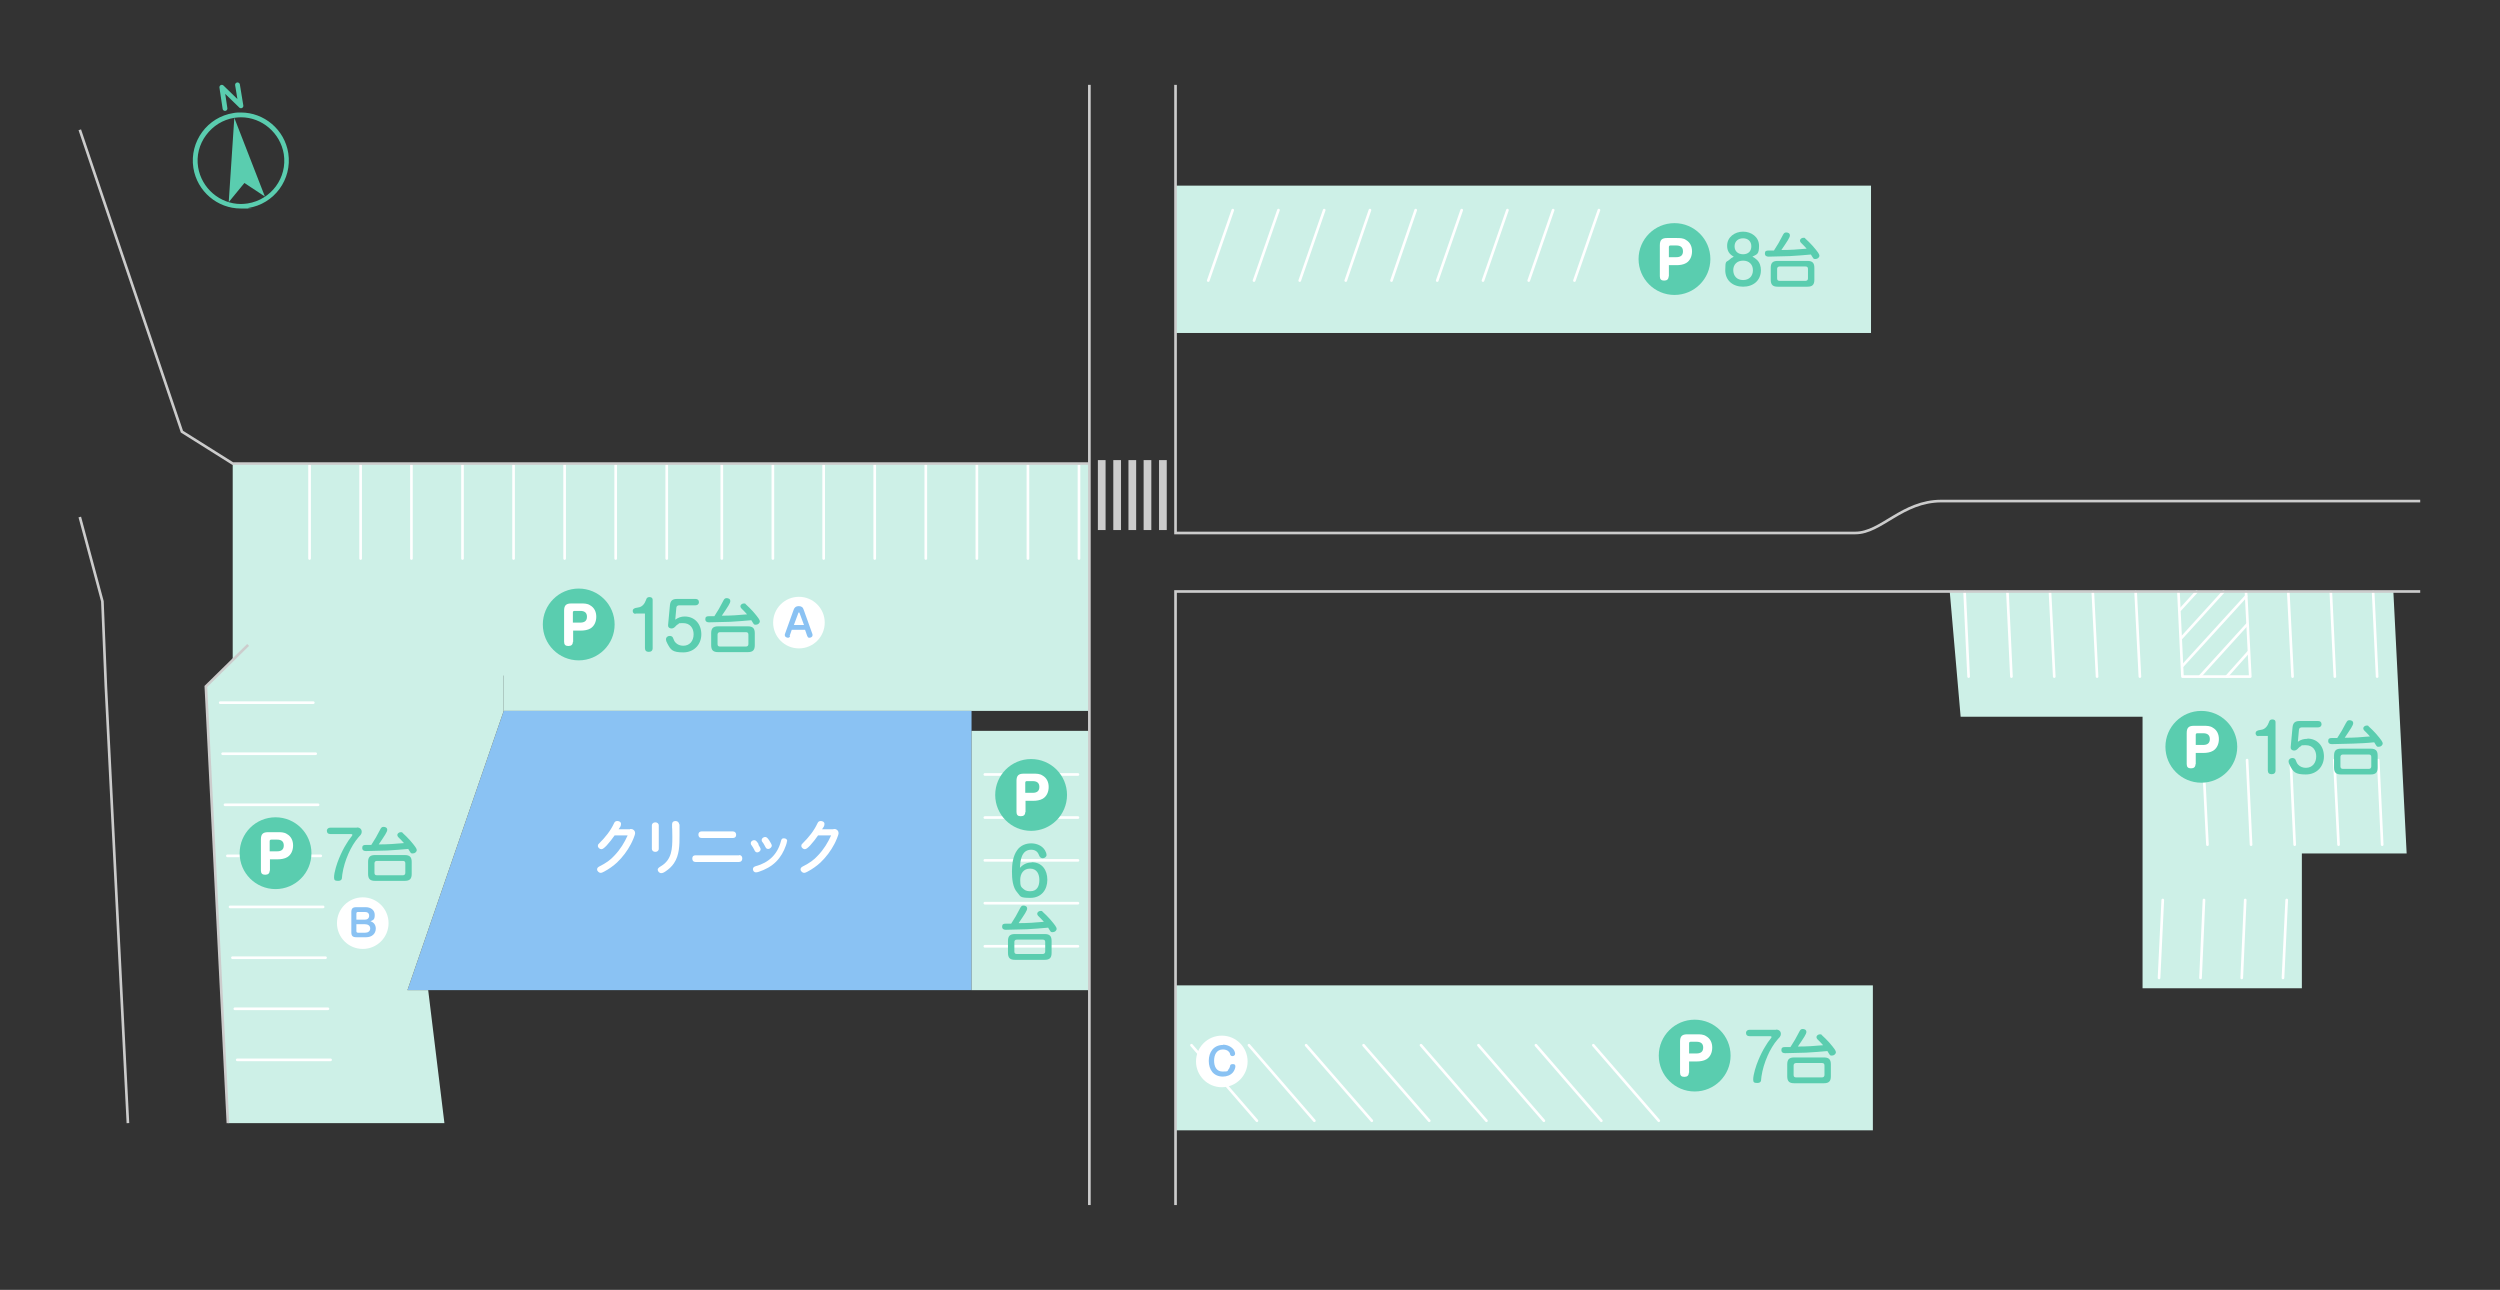 <?xml version="1.0" encoding="UTF-8"?>
<svg id="contents" xmlns="http://www.w3.org/2000/svg" version="1.1" viewBox="0 0 940 485">
  <rect x="0" y="0" width="940" height="485" fill="#333333" stroke="none"/>
  <!-- Generator: Adobe Illustrator 29.5.1, SVG Export Plug-In . SVG Version: 2.1.0 Build 141)  -->
  <polygon points="87.5 174.3 87.5 254 189.4 254 189.4 267.3 409.5 267.3 409.5 174.3 87.5 174.3" fill="#cdf0e7"/>
  <rect x="442" y="69.7" width="261.5" height="55.4" transform="translate(1145.5 194.9) rotate(180)" fill="#cdf0e7"/>
  <rect x="442" y="370.4" width="262.2" height="54.5" transform="translate(1146.2 795.4) rotate(180)" fill="#cdf0e7"/>
  <polygon points="189.4 267.3 153.2 372.3 365.3 372.3 365.3 267.3 189.4 267.3" fill="#8ac2f3"/>
  <rect x="365.3" y="274.8" width="44.2" height="97.5" fill="#cdf0e7"/>
  <polygon points="865.5 371.6 865.5 320.9 904.9 320.9 899.9 222.4 733.1 222.4 737.2 269.5 805.6 269.5 805.6 371.6 865.5 371.6" fill="#cdf0e7"/>
  <polygon points="153.2 372.3 189.4 267.3 189.4 242.5 93.3 242.5 77.4 258.1 85.7 422.3 167.1 422.3 161 372.3 153.2 372.3" fill="#cdf0e7"/>
  <g>
    <line x1="601.2" y1="79" x2="592" y2="105.5" fill="none" stroke="#fff" stroke-linecap="round" stroke-linejoin="round"/>
    <line x1="584" y1="79" x2="574.8" y2="105.5" fill="none" stroke="#fff" stroke-linecap="round" stroke-linejoin="round"/>
    <line x1="566.8" y1="79" x2="557.6" y2="105.5" fill="none" stroke="#fff" stroke-linecap="round" stroke-linejoin="round"/>
    <line x1="549.6" y1="79" x2="540.4" y2="105.5" fill="none" stroke="#fff" stroke-linecap="round" stroke-linejoin="round"/>
    <line x1="532.3" y1="79" x2="523.2" y2="105.5" fill="none" stroke="#fff" stroke-linecap="round" stroke-linejoin="round"/>
    <line x1="515.1" y1="79" x2="506" y2="105.5" fill="none" stroke="#fff" stroke-linecap="round" stroke-linejoin="round"/>
    <line x1="497.9" y1="79" x2="488.7" y2="105.5" fill="none" stroke="#fff" stroke-linecap="round" stroke-linejoin="round"/>
    <line x1="480.7" y1="79" x2="471.5" y2="105.5" fill="none" stroke="#fff" stroke-linecap="round" stroke-linejoin="round"/>
    <line x1="463.5" y1="79" x2="454.3" y2="105.5" fill="none" stroke="#fff" stroke-linecap="round" stroke-linejoin="round"/>
  </g>
  <g>
    <line x1="602.1" y1="421.4" x2="577.5" y2="393" fill="none" stroke="#fff" stroke-linecap="round" stroke-linejoin="round"/>
    <line x1="580.5" y1="421.4" x2="555.9" y2="393" fill="none" stroke="#fff" stroke-linecap="round" stroke-linejoin="round"/>
    <line x1="558.9" y1="421.4" x2="534.3" y2="393" fill="none" stroke="#fff" stroke-linecap="round" stroke-linejoin="round"/>
    <line x1="537.4" y1="421.4" x2="512.7" y2="393" fill="none" stroke="#fff" stroke-linecap="round" stroke-linejoin="round"/>
    <line x1="515.8" y1="421.4" x2="491.1" y2="393" fill="none" stroke="#fff" stroke-linecap="round" stroke-linejoin="round"/>
    <line x1="494.2" y1="421.4" x2="469.6" y2="393" fill="none" stroke="#fff" stroke-linecap="round" stroke-linejoin="round"/>
    <line x1="472.6" y1="421.4" x2="448" y2="393" fill="none" stroke="#fff" stroke-linecap="round" stroke-linejoin="round"/>
    <line x1="623.7" y1="421.4" x2="599.1" y2="393" fill="none" stroke="#fff" stroke-linecap="round" stroke-linejoin="round"/>
  </g>
  <g>
    <line x1="892.3" y1="222.6" x2="893.8" y2="254.4" fill="none" stroke="#fff" stroke-linecap="round" stroke-linejoin="round"/>
    <line x1="828.4" y1="285.8" x2="830" y2="317.6" fill="none" stroke="#fff" stroke-linecap="round" stroke-linejoin="round"/>
    <line x1="813.2" y1="338.4" x2="811.8" y2="367.7" fill="none" stroke="#fff" stroke-linecap="round" stroke-linejoin="round"/>
    <line x1="844.9" y1="285.8" x2="846.4" y2="317.6" fill="none" stroke="#fff" stroke-linecap="round" stroke-linejoin="round"/>
    <line x1="861.3" y1="285.8" x2="862.8" y2="317.6" fill="none" stroke="#fff" stroke-linecap="round" stroke-linejoin="round"/>
    <line x1="877.7" y1="285.8" x2="879.3" y2="317.6" fill="none" stroke="#fff" stroke-linecap="round" stroke-linejoin="round"/>
    <line x1="894.2" y1="285.8" x2="895.7" y2="317.6" fill="none" stroke="#fff" stroke-linecap="round" stroke-linejoin="round"/>
    <line x1="876.4" y1="222.6" x2="877.9" y2="254.4" fill="none" stroke="#fff" stroke-linecap="round" stroke-linejoin="round"/>
    <line x1="860.4" y1="222.6" x2="862" y2="254.4" fill="none" stroke="#fff" stroke-linecap="round" stroke-linejoin="round"/>
    <line x1="803" y1="222.6" x2="804.6" y2="254.4" fill="none" stroke="#fff" stroke-linecap="round" stroke-linejoin="round"/>
    <line x1="786.9" y1="222.6" x2="788.5" y2="254.4" fill="none" stroke="#fff" stroke-linecap="round" stroke-linejoin="round"/>
    <line x1="770.8" y1="222.6" x2="772.4" y2="254.4" fill="none" stroke="#fff" stroke-linecap="round" stroke-linejoin="round"/>
    <line x1="754.8" y1="222.6" x2="756.3" y2="254.4" fill="none" stroke="#fff" stroke-linecap="round" stroke-linejoin="round"/>
    <line x1="738.7" y1="222.6" x2="740.2" y2="254.4" fill="none" stroke="#fff" stroke-linecap="round" stroke-linejoin="round"/>
    <line x1="828.7" y1="338.4" x2="827.4" y2="367.7" fill="none" stroke="#fff" stroke-linecap="round" stroke-linejoin="round"/>
    <line x1="844.2" y1="338.4" x2="842.9" y2="367.7" fill="none" stroke="#fff" stroke-linecap="round" stroke-linejoin="round"/>
    <line x1="859.8" y1="338.4" x2="858.4" y2="367.7" fill="none" stroke="#fff" stroke-linecap="round" stroke-linejoin="round"/>
    <g>
      <polyline points="819.1 222.6 820.6 254.4 846.1 254.4 844.5 222.6" fill="none" stroke="#fff" stroke-linecap="round" stroke-linejoin="round"/>
      <line x1="844.5" y1="224.2" x2="820.6" y2="250.4" fill="none" stroke="#fff" stroke-linecap="round" stroke-linejoin="round"/>
      <line x1="844.9" y1="234.8" x2="827.2" y2="254.3" fill="none" stroke="#fff" stroke-linecap="round" stroke-linejoin="round"/>
      <line x1="845.4" y1="245.2" x2="837.2" y2="254.4" fill="none" stroke="#fff" stroke-linecap="round" stroke-linejoin="round"/>
      <line x1="836" y1="222.5" x2="820.2" y2="239.9" fill="none" stroke="#fff" stroke-linecap="round" stroke-linejoin="round"/>
      <line x1="825.9" y1="222.5" x2="819.7" y2="229.3" fill="none" stroke="#fff" stroke-linecap="round" stroke-linejoin="round"/>
    </g>
  </g>
  <g>
    <line x1="370.3" y1="291.2" x2="405.3" y2="291.2" fill="none" stroke="#fff" stroke-linecap="round" stroke-linejoin="round"/>
    <line x1="370.3" y1="307.4" x2="405.3" y2="307.4" fill="none" stroke="#fff" stroke-linecap="round" stroke-linejoin="round"/>
    <line x1="370.3" y1="323.5" x2="405.3" y2="323.5" fill="none" stroke="#fff" stroke-linecap="round" stroke-linejoin="round"/>
    <line x1="370.3" y1="339.6" x2="405.3" y2="339.6" fill="none" stroke="#fff" stroke-linecap="round" stroke-linejoin="round"/>
    <line x1="370.3" y1="355.8" x2="405.3" y2="355.8" fill="none" stroke="#fff" stroke-linecap="round" stroke-linejoin="round"/>
  </g>
  <g>
    <line x1="82.8" y1="264.2" x2="117.8" y2="264.2" fill="none" stroke="#fff" stroke-linecap="round" stroke-linejoin="round"/>
    <line x1="83.7" y1="283.4" x2="118.7" y2="283.4" fill="none" stroke="#fff" stroke-linecap="round" stroke-linejoin="round"/>
    <line x1="84.6" y1="302.6" x2="119.6" y2="302.6" fill="none" stroke="#fff" stroke-linecap="round" stroke-linejoin="round"/>
    <line x1="85.5" y1="321.8" x2="120.6" y2="321.8" fill="none" stroke="#fff" stroke-linecap="round" stroke-linejoin="round"/>
    <line x1="86.5" y1="341" x2="121.5" y2="341" fill="none" stroke="#fff" stroke-linecap="round" stroke-linejoin="round"/>
    <line x1="87.4" y1="360.1" x2="122.4" y2="360.1" fill="none" stroke="#fff" stroke-linecap="round" stroke-linejoin="round"/>
    <line x1="88.3" y1="379.3" x2="123.3" y2="379.3" fill="none" stroke="#fff" stroke-linecap="round" stroke-linejoin="round"/>
    <line x1="89.2" y1="398.5" x2="124.3" y2="398.5" fill="none" stroke="#fff" stroke-linecap="round" stroke-linejoin="round"/>
  </g>
  <g>
    <line x1="250.7" y1="175" x2="250.7" y2="210" fill="none" stroke="#fff" stroke-linecap="round" stroke-linejoin="round"/>
    <line x1="231.5" y1="175" x2="231.5" y2="210" fill="none" stroke="#fff" stroke-linecap="round" stroke-linejoin="round"/>
    <line x1="212.3" y1="175" x2="212.3" y2="210" fill="none" stroke="#fff" stroke-linecap="round" stroke-linejoin="round"/>
    <line x1="193.1" y1="175" x2="193.1" y2="210" fill="none" stroke="#fff" stroke-linecap="round" stroke-linejoin="round"/>
    <line x1="173.9" y1="175" x2="173.9" y2="210" fill="none" stroke="#fff" stroke-linecap="round" stroke-linejoin="round"/>
    <line x1="154.7" y1="175" x2="154.7" y2="210" fill="none" stroke="#fff" stroke-linecap="round" stroke-linejoin="round"/>
    <line x1="135.6" y1="175" x2="135.6" y2="210" fill="none" stroke="#fff" stroke-linecap="round" stroke-linejoin="round"/>
    <line x1="116.4" y1="175" x2="116.4" y2="210" fill="none" stroke="#fff" stroke-linecap="round" stroke-linejoin="round"/>
  </g>
  <g>
    <line x1="405.7" y1="175" x2="405.7" y2="210" fill="none" stroke="#fff" stroke-linecap="round" stroke-linejoin="round"/>
    <line x1="386.5" y1="175" x2="386.5" y2="210" fill="none" stroke="#fff" stroke-linecap="round" stroke-linejoin="round"/>
    <line x1="367.3" y1="175" x2="367.3" y2="210" fill="none" stroke="#fff" stroke-linecap="round" stroke-linejoin="round"/>
    <line x1="348.1" y1="175" x2="348.1" y2="210" fill="none" stroke="#fff" stroke-linecap="round" stroke-linejoin="round"/>
    <line x1="328.9" y1="175" x2="328.9" y2="210" fill="none" stroke="#fff" stroke-linecap="round" stroke-linejoin="round"/>
    <line x1="309.7" y1="175" x2="309.7" y2="210" fill="none" stroke="#fff" stroke-linecap="round" stroke-linejoin="round"/>
    <line x1="290.6" y1="175" x2="290.6" y2="210" fill="none" stroke="#fff" stroke-linecap="round" stroke-linejoin="round"/>
    <line x1="271.4" y1="175" x2="271.4" y2="210" fill="none" stroke="#fff" stroke-linecap="round" stroke-linejoin="round"/>
  </g>
  <g>
    <g>
      <polyline points="85.7 422.3 77.4 258.1 93.3 242.5" fill="none" stroke="#ccc" stroke-miterlimit="10"/>
      <polyline points="30 194.4 38.5 226.1 39.8 258.1 48.1 422.3" fill="none" stroke="#ccc" stroke-miterlimit="10"/>
      <polyline points="409.5 174.3 87.5 174.3 68.4 162.3 30 48.8" fill="none" stroke="#ccc" stroke-miterlimit="10"/>
    </g>
    <g>
      <polyline points="910 222.4 442 222.4 442 453.1" fill="none" stroke="#ccc" stroke-miterlimit="10"/>
      <path d="M442,31.9v168.5h255.6c9.8,0,17.5-12,32.4-12h180" fill="none" stroke="#ccc" stroke-miterlimit="10"/>
      <line x1="409.6" y1="453.1" x2="409.6" y2="31.9" fill="none" stroke="#ccc" stroke-miterlimit="10"/>
      <g>
        <rect x="412.8" y="173" width="2.9" height="26.3" fill="#ccc"/>
        <rect x="418.6" y="173" width="2.9" height="26.3" fill="#ccc"/>
        <rect x="424.3" y="173" width="2.9" height="26.3" fill="#ccc"/>
        <rect x="430" y="173" width="2.9" height="26.3" fill="#ccc"/>
        <rect x="435.8" y="173" width="2.9" height="26.3" fill="#ccc"/>
      </g>
    </g>
  </g>
  <g>
    <g>
      <path d="M649.4,92.4c0-3.3,2.9-5.3,6-5.3s6,2,6,5.3-.8,3.2-2.5,4.1c.6.3,1.2.7,1.7,1.2,1.1,1,1.5,2.5,1.5,3.9,0,3.9-2.9,6.2-6.7,6.2s-6.7-2.3-6.7-6.2.4-2.9,1.5-3.9c.5-.5,1.1-.9,1.7-1.2-1.7-.9-2.5-2.2-2.5-4.1ZM651.7,101.5c0,2.3,1.4,3.8,3.7,3.8s3.7-1.5,3.7-3.7-1.5-3.6-3.7-3.6-3.7,1.4-3.7,3.6ZM652.2,92.6c0,1.9,1.3,3,3.2,3s3.1-1.1,3.1-3-1.3-3-3.1-3-3.2,1.1-3.2,3Z" fill="#5acdaf"/>
      <path d="M670.4,88.3c.3-.5.5-.9,1.2-.9s1.4.3,1.4,1.1-.9,2.1-3.2,5.5c3.2,0,6.4-.2,9.5-.5-.7-.8-1.3-1.4-2.2-2.3-.2-.2-.3-.5-.3-.7,0-.7.7-1.1,1.3-1.1s.5,0,.7.3c1,.9,1.9,1.8,2.8,2.8,1.9,2.2,2.5,3.1,2.5,3.6,0,.7-.7,1.3-1.5,1.3s-.7-.1-1.7-1.7c-2.7.3-5.3.4-8,.6-2.6.1-7.1.2-7.9.2s-1.4-.3-1.4-1.2.5-1.1,1.3-1.1.9,0,1.4,0,.5,0,.7,0c1.2-1.8,2.3-3.7,3.3-5.7ZM682.2,105.2c0,1.8-.7,2.6-2.6,2.6h-11.2c-1.8,0-2.6-.7-2.6-2.6v-4.5c0-1.8.7-2.6,2.6-2.6h11.2c1.8,0,2.6.7,2.6,2.6v4.5ZM669.1,100.2c-.6,0-.9.4-.9.9v3.6c0,.6.3.9.9.9h9.8c.6,0,.9-.4.9-.9v-3.6c0-.6-.3-.9-.9-.9h-9.8Z" fill="#5acdaf"/>
    </g>
    <g>
      <circle cx="629.6" cy="97.4" r="13.5" fill="#5acdaf"/>
      <path d="M627.4,103.9c0,1.1-.6,1.6-1.7,1.6s-1.6-.5-1.6-1.6v-11.7c0-2,.8-2.7,2.7-2.7h3.7c1.1,0,2.4,0,3.4.7,1.6.9,2.3,2.5,2.3,4.3s-.7,3.5-2.2,4.4c-1,.6-2.4.8-3.5.8h-3v4.3ZM630.3,96.7c1.5,0,2.5-.6,2.5-2.2s-1-2.2-2.5-2.2h-2.2c-.4,0-.6.2-.6.6v3.8h2.9Z" fill="#fff"/>
    </g>
  </g>
  <g>
    <g>
      <path d="M387.9,324.2c3.9,0,5.9,2.9,5.9,6.6s-2.2,6.8-6.4,6.8-3.6-.6-4.8-1.9c-1.9-2-2.1-5.4-2.1-8s.3-5.8,2-8.1c1.2-1.7,3.2-2.5,5.2-2.5s4.1.8,5.2,2.6c.3.5.6,1.2.6,1.8s-.7,1.2-1.4,1.2-1.2-.4-1.5-1.3c-.5-1.3-1.5-1.9-2.9-1.9-3.6,0-4.1,4-4.2,6.8,1.2-1.3,2.6-2,4.4-2ZM387.3,326.6c-2.5,0-3.7,1.9-3.7,4.3s.3,2.6,1.4,3.5c.7.6,1.6.7,2.4.7,2.6,0,3.4-2,3.4-4.2s-.9-4.3-3.5-4.3Z" fill="#5acdaf"/>
      <path d="M383.6,341.4c.3-.5.5-.9,1.2-.9s1.4.3,1.4,1.1-.9,2.1-3.2,5.5c3.2,0,6.4-.2,9.5-.5-.7-.8-1.3-1.4-2.2-2.3-.2-.2-.3-.5-.3-.7,0-.7.7-1.1,1.3-1.1s.5,0,.7.3c1,.9,1.9,1.8,2.8,2.8,1.9,2.2,2.5,3.1,2.5,3.6,0,.7-.7,1.3-1.5,1.3s-.7-.1-1.7-1.7c-2.7.3-5.3.4-8,.6-2.6.1-7.1.2-7.9.2s-1.4-.3-1.4-1.2.5-1.1,1.3-1.1.9,0,1.4,0,.5,0,.7,0c1.2-1.8,2.3-3.7,3.3-5.7ZM395.4,358.3c0,1.8-.7,2.6-2.6,2.6h-11.2c-1.8,0-2.6-.7-2.6-2.6v-4.5c0-1.8.7-2.6,2.6-2.6h11.2c1.8,0,2.6.7,2.6,2.6v4.5ZM382.3,353.3c-.6,0-.9.4-.9.9v3.6c0,.6.3.9.9.9h9.8c.6,0,.9-.4.9-.9v-3.6c0-.6-.3-.9-.9-.9h-9.8Z" fill="#5acdaf"/>
    </g>
    <g>
      <circle cx="387.7" cy="298.9" r="13.5" fill="#5acdaf"/>
      <path d="M385.5,305.3c0,1.1-.6,1.6-1.7,1.6s-1.6-.5-1.6-1.6v-11.7c0-2,.8-2.7,2.7-2.7h3.7c1.1,0,2.4,0,3.4.7,1.6.9,2.3,2.5,2.3,4.3s-.7,3.5-2.2,4.4c-1,.6-2.4.8-3.5.8h-3v4.3ZM388.3,298.1c1.5,0,2.5-.6,2.5-2.2s-1-2.2-2.5-2.2h-2.2c-.4,0-.6.2-.6.6v3.8h2.9Z" fill="#fff"/>
    </g>
  </g>
  <g>
    <path d="M236.9,311.7c.4,0,.8,0,1.1.2.5.3.8.7.8,1.4s-1.1,3.2-1.6,4.1c-1.3,2.5-3.1,4.9-5.2,6.9-1.4,1.3-3.1,2.5-4.8,3.4-.4.2-.9.5-1.4.5s-1.3-.6-1.3-1.3.5-.9,1-1.2c2.2-1.1,4-2.3,5.6-4.1,2.1-2.2,3.7-4.8,4.9-7.5h-4.9c-.9,1.3-1.9,2.6-3,3.8-.8.8-1.4,1.4-2,1.4s-1.3-.6-1.3-1.2.2-.7.5-1c2.3-2.3,4.2-4.6,5.6-7.6.2-.5.6-.8,1.2-.8s1.4.3,1.4,1.1-.4,1.3-.9,2h4.3Z" fill="#fff"/>
    <path d="M247.7,319.1c0,.8-.6,1.2-1.3,1.2s-1.3-.4-1.3-1.2v-8.7c0-.8.6-1.2,1.3-1.2s1.3.4,1.3,1.2v8.7ZM255.5,309.9c0,1.2,0,2.4,0,3.5v.7c0,3.6,0,7.4-2.1,10.5-.8,1.2-1.9,2.2-3.1,3-.7.5-1.2.7-1.7.7-.7,0-1.3-.7-1.3-1.3s.7-1,1.2-1.3c4.2-2.5,4.3-6.7,4.3-11s-.1-2.7-.1-3.7,0-.7,0-1.1c0-.8.5-1.2,1.3-1.2s1.3.5,1.4,1.3Z" fill="#fff"/>
    <path d="M277.9,321.5c.8,0,1.2.5,1.2,1.3s-.5,1.3-1.2,1.3h-16.4c-.8,0-1.2-.5-1.2-1.3s.4-1.2,1.2-1.2h16.4ZM275.5,312.6c.8,0,1.3.5,1.3,1.3s-.5,1.2-1.3,1.2h-11.6c-.9,0-1.3-.5-1.3-1.3s.5-1.2,1.3-1.2h11.6Z" fill="#fff"/>
    <path d="M285.1,317.5c.4.7.9,1.4.9,1.8,0,.7-.7,1.2-1.3,1.2s-.9-.5-1.1-1-.7-1.2-1.1-1.8c-.2-.2-.2-.5-.2-.7,0-.7.7-1.1,1.3-1.1s1,.5,1.7,1.6ZM295.9,316.3c0,.4-.2,1-.4,1.6-.8,2.3-2,4.4-3.7,6.1-1.8,1.8-4.1,3-6.5,3.8-.6.2-.8.2-1.1.2-.7,0-1.1-.6-1.1-1.2s.4-.9,1-1.1c4.9-1.3,8.2-4.4,9.5-9.3.2-.7.3-1.2,1.1-1.2s1.3.4,1.3,1.1ZM288.8,319.2c-.6,0-.8-.3-1.2-1.1-.3-.6-.6-1.1-1-1.6-.2-.2-.2-.4-.2-.7,0-.6.7-1.1,1.3-1.1s1,.5,1.6,1.4c.4.7.9,1.4.9,1.9s-.7,1.2-1.3,1.2Z" fill="#fff"/>
    <path d="M313.4,311.7c.4,0,.8,0,1.1.2.5.3.8.7.8,1.4s-1.1,3.2-1.6,4.1c-1.3,2.5-3.1,4.9-5.2,6.9-1.4,1.3-3.1,2.5-4.8,3.4-.4.2-.9.5-1.4.5s-1.3-.6-1.3-1.3.5-.9,1-1.2c2.2-1.1,4-2.3,5.6-4.1,2.1-2.2,3.7-4.8,4.9-7.5h-4.9c-.9,1.3-1.9,2.6-3,3.8-.8.8-1.4,1.4-2,1.4s-1.3-.6-1.3-1.2.2-.7.5-1c2.3-2.3,4.2-4.6,5.6-7.6.2-.5.6-.8,1.2-.8s1.4.3,1.4,1.1-.4,1.3-.9,2h4.3Z" fill="#fff"/>
  </g>
  <g>
    <g>
      <path d="M667.7,387.1c1,0,1.9.5,1.9,1.6s-.7,1.5-1.2,2.1c-1.5,1.7-2.9,4.1-3.8,6.2-1.1,2.5-1.9,5.1-2.3,7.8,0,.3-.1.7-.1,1,0,.8-.3,1.4-1.5,1.4s-1.5-.3-1.5-1.3c0-1.9,1.1-5.3,1.9-7.2.8-1.9,1.7-3.8,2.8-5.5.5-.9,1.1-1.7,1.8-2.6.3-.4.4-.5.4-.7s-.3-.3-.5-.3h-7.8c-.8,0-1.3-.4-1.3-1.2s.6-1.2,1.3-1.2h10.1Z" fill="#5acdaf"/>
      <path d="M676.6,387.8c.3-.5.5-.9,1.2-.9s1.4.3,1.4,1.1-.9,2.1-3.2,5.5c3.2,0,6.4-.2,9.5-.5-.7-.8-1.3-1.4-2.2-2.3-.2-.2-.3-.5-.3-.7,0-.7.7-1.1,1.3-1.1s.5,0,.7.3c1,.9,1.9,1.8,2.8,2.8,1.9,2.2,2.5,3.1,2.5,3.6,0,.7-.7,1.3-1.5,1.3s-.7-.1-1.7-1.7c-2.7.3-5.3.4-8,.6-2.6.1-7.1.2-7.9.2s-1.4-.3-1.4-1.2.5-1.1,1.3-1.1.9,0,1.4,0,.5,0,.7,0c1.2-1.8,2.3-3.7,3.3-5.7ZM688.4,404.7c0,1.8-.7,2.6-2.6,2.6h-11.2c-1.8,0-2.6-.7-2.6-2.6v-4.5c0-1.8.7-2.6,2.6-2.6h11.2c1.8,0,2.6.7,2.6,2.6v4.5ZM675.3,399.7c-.6,0-.9.4-.9.9v3.6c0,.6.3.9.9.9h9.8c.6,0,.9-.4.9-.9v-3.6c0-.6-.3-.9-.9-.9h-9.8Z" fill="#5acdaf"/>
    </g>
    <g>
      <circle cx="637.2" cy="396.9" r="13.5" fill="#5acdaf"/>
      <path d="M635,403.3c0,1.1-.6,1.6-1.7,1.6s-1.6-.5-1.6-1.6v-11.7c0-2,.8-2.7,2.7-2.7h3.7c1.1,0,2.4,0,3.4.7,1.6.9,2.3,2.5,2.3,4.3s-.7,3.5-2.2,4.4c-1,.6-2.4.8-3.5.8h-3v4.3ZM637.9,396.1c1.5,0,2.5-.6,2.5-2.2s-1-2.2-2.5-2.2h-2.2c-.4,0-.6.2-.6.6v3.8h2.9Z" fill="#fff"/>
    </g>
  </g>
  <g>
    <g>
      <path d="M134.1,311.1c1,0,1.9.5,1.9,1.6s-.7,1.5-1.2,2.1c-1.5,1.7-2.9,4.1-3.8,6.2-1.1,2.5-1.9,5.1-2.3,7.8,0,.3-.1.7-.1,1,0,.8-.3,1.4-1.5,1.4s-1.5-.3-1.5-1.3c0-1.9,1.1-5.3,1.9-7.2.8-1.9,1.7-3.8,2.8-5.5.5-.9,1.1-1.7,1.8-2.6.3-.4.4-.5.4-.7s-.3-.3-.5-.3h-7.8c-.8,0-1.3-.4-1.3-1.2s.6-1.2,1.3-1.2h10.1Z" fill="#5acdaf"/>
      <path d="M143,311.8c.3-.5.5-.9,1.2-.9s1.4.3,1.4,1.1-.9,2.1-3.2,5.5c3.2,0,6.4-.2,9.5-.5-.7-.8-1.3-1.4-2.2-2.3-.2-.2-.3-.5-.3-.7,0-.7.7-1.1,1.3-1.1s.5,0,.7.3c1,.9,1.9,1.8,2.8,2.8,1.9,2.2,2.5,3.1,2.5,3.6,0,.7-.7,1.3-1.5,1.3s-.7-.1-1.7-1.7c-2.7.3-5.3.4-8,.6-2.6.1-7.1.2-7.9.2s-1.4-.3-1.4-1.2.5-1.1,1.3-1.1.9,0,1.4,0,.5,0,.7,0c1.2-1.8,2.3-3.7,3.3-5.7ZM154.8,328.6c0,1.8-.7,2.6-2.6,2.6h-11.2c-1.8,0-2.6-.7-2.6-2.6v-4.5c0-1.8.7-2.6,2.6-2.6h11.2c1.8,0,2.6.7,2.6,2.6v4.5ZM141.7,323.7c-.6,0-.9.4-.9.9v3.6c0,.6.3.9.9.9h9.8c.6,0,.9-.4.9-.9v-3.6c0-.6-.3-.9-.9-.9h-9.8Z" fill="#5acdaf"/>
    </g>
    <g>
      <circle cx="103.6" cy="320.8" r="13.5" fill="#5acdaf"/>
      <path d="M101.4,327.3c0,1.1-.6,1.6-1.7,1.6s-1.6-.5-1.6-1.6v-11.7c0-2,.8-2.7,2.7-2.7h3.7c1.1,0,2.4,0,3.4.7,1.6.9,2.3,2.5,2.3,4.3s-.7,3.5-2.2,4.4c-1,.6-2.4.8-3.5.8h-3v4.3ZM104.2,320.1c1.5,0,2.5-.6,2.5-2.2s-1-2.2-2.5-2.2h-2.2c-.4,0-.6.2-.6.6v3.8h2.9Z" fill="#fff"/>
    </g>
  </g>
  <g>
    <g>
      <path d="M238.9,230.8c-.6,0-1-.5-1-1.1s.4-1.1,2.1-1.3c1.5-.2,2.4-1.4,2.9-2.8.2-.7.5-1.1,1.3-1.1s1.2.4,1.2,1v18.2c0,1-.6,1.4-1.5,1.4s-1.4-.5-1.4-1.4v-13h-3.5Z" fill="#5acdaf"/>
      <path d="M257.4,231.8c3.9,0,6.3,2.9,6.3,6.7s-2.7,6.8-6.8,6.8-4.7-1-5.9-3.2c-.3-.5-.6-1.2-.6-1.8s.6-1.2,1.4-1.2,1.2.4,1.4,1.1c.2.5.4,1,.8,1.4.7.8,1.8,1.2,2.9,1.2,2.5,0,3.9-1.9,3.9-4.3s-1.4-4.2-3.9-4.2-1.3.1-1.9.4c-.5.2-.8.6-1.2,1s-.8.6-1.3.6c-.9,0-1.4-.6-1.3-1.3l.7-7.5c.2-1.7,1-2.3,2.7-2.3h6.9c.8,0,1.3.4,1.3,1.2s-.6,1.2-1.3,1.2h-6.1c-.6,0-1.1.3-1.1,1l-.4,4.4c1.1-.8,2.2-1.2,3.6-1.2Z" fill="#5acdaf"/>
      <path d="M272,225.8c.3-.5.5-.9,1.2-.9s1.4.3,1.4,1.1-.9,2.1-3.2,5.5c3.2,0,6.4-.2,9.5-.5-.7-.8-1.3-1.4-2.2-2.3-.2-.2-.3-.5-.3-.7,0-.7.7-1.1,1.3-1.1s.5,0,.7.3c1,.9,1.9,1.8,2.8,2.8,1.9,2.2,2.5,3.1,2.5,3.6,0,.7-.7,1.3-1.5,1.3s-.7-.1-1.7-1.7c-2.7.3-5.3.4-8,.6-2.6.1-7.1.2-7.9.2s-1.4-.3-1.4-1.2.5-1.1,1.3-1.1.9,0,1.4,0,.5,0,.7,0c1.2-1.8,2.3-3.7,3.3-5.7ZM283.8,242.6c0,1.8-.7,2.6-2.6,2.6h-11.2c-1.8,0-2.6-.7-2.6-2.6v-4.5c0-1.8.7-2.6,2.6-2.6h11.2c1.8,0,2.6.7,2.6,2.6v4.5ZM270.7,237.7c-.6,0-.9.4-.9.9v3.6c0,.6.3.9.9.9h9.8c.6,0,.9-.4.9-.9v-3.6c0-.6-.3-.9-.9-.9h-9.8Z" fill="#5acdaf"/>
    </g>
    <g>
      <circle cx="217.6" cy="234.8" r="13.5" fill="#5acdaf"/>
      <path d="M215.4,241.3c0,1.1-.6,1.6-1.7,1.6s-1.6-.5-1.6-1.6v-11.7c0-2,.8-2.7,2.7-2.7h3.7c1.1,0,2.4,0,3.4.7,1.6.9,2.3,2.5,2.3,4.3s-.7,3.5-2.2,4.4c-1,.6-2.4.8-3.5.8h-3v4.3ZM218.2,234.1c1.5,0,2.5-.6,2.5-2.2s-1-2.2-2.5-2.2h-2.2c-.4,0-.6.2-.6.6v3.8h2.9Z" fill="#fff"/>
    </g>
  </g>
  <g>
    <g>
      <path d="M849.1,276.8c-.6,0-1-.5-1-1.1s.4-1.1,2.1-1.3c1.5-.2,2.4-1.4,2.9-2.8.2-.7.5-1.1,1.3-1.1s1.2.4,1.2,1v18.2c0,1-.6,1.4-1.5,1.4s-1.4-.5-1.4-1.4v-13h-3.5Z" fill="#5acdaf"/>
      <path d="M867.5,277.7c3.9,0,6.3,2.9,6.3,6.7s-2.7,6.8-6.8,6.8-4.7-1-5.9-3.2c-.3-.5-.6-1.2-.6-1.8s.6-1.2,1.4-1.2,1.2.4,1.4,1.1c.2.5.4,1,.8,1.4.7.8,1.8,1.2,2.9,1.2,2.5,0,3.9-1.9,3.9-4.3s-1.4-4.2-3.9-4.2-1.3.1-1.9.4c-.5.2-.8.6-1.2,1-.4.4-.8.6-1.3.6-.9,0-1.4-.6-1.3-1.3l.7-7.5c.2-1.7,1-2.3,2.7-2.3h6.9c.8,0,1.3.4,1.3,1.2s-.6,1.2-1.3,1.2h-6.1c-.6,0-1.1.3-1.1,1l-.4,4.4c1.1-.8,2.2-1.1,3.6-1.1Z" fill="#5acdaf"/>
      <path d="M882.2,271.7c.3-.6.5-.9,1.2-.9s1.4.3,1.4,1.1-.9,2.1-3.2,5.5c3.2,0,6.4-.2,9.5-.5-.7-.8-1.3-1.4-2.2-2.3-.2-.2-.3-.5-.3-.7,0-.7.7-1.1,1.3-1.1s.5,0,.7.3c1,.9,1.9,1.8,2.8,2.8,1.9,2.2,2.5,3.1,2.5,3.6,0,.7-.7,1.3-1.5,1.3s-.7-.1-1.7-1.7c-2.7.3-5.3.4-8,.5-2.6.1-7.1.2-7.9.2s-1.4-.3-1.4-1.2.5-1.1,1.3-1.1.9,0,1.4,0,.5,0,.7,0c1.2-1.8,2.3-3.7,3.3-5.7ZM894,288.6c0,1.8-.7,2.6-2.6,2.6h-11.2c-1.8,0-2.6-.7-2.6-2.6v-4.5c0-1.8.7-2.6,2.6-2.6h11.2c1.8,0,2.6.7,2.6,2.6v4.5ZM880.9,283.7c-.6,0-.9.4-.9.9v3.6c0,.5.3.9.9.9h9.8c.6,0,.9-.4.9-.9v-3.6c0-.6-.3-.9-.9-.9h-9.8Z" fill="#5acdaf"/>
    </g>
    <g>
      <circle cx="827.7" cy="280.8" r="13.5" fill="#5acdaf"/>
      <path d="M825.5,287.3c0,1.1-.6,1.6-1.7,1.6s-1.6-.5-1.6-1.6v-11.7c0-2,.8-2.7,2.7-2.7h3.7c1.1,0,2.4,0,3.4.7,1.6.9,2.3,2.5,2.3,4.3s-.7,3.5-2.2,4.4c-1,.6-2.4.8-3.5.8h-3v4.3ZM828.4,280.1c1.5,0,2.5-.6,2.5-2.2s-1-2.2-2.5-2.2h-2.2c-.4,0-.6.2-.6.6v3.8h2.9Z" fill="#fff"/>
    </g>
  </g>
  <g>
    <path d="M90.6,44.1c7.9,0,14.8,5.9,16.1,13.8,1.4,8.9-4.7,17.2-13.6,18.6-.8.1-1.7.2-2.5.2-7.9,0-14.8-5.9-16.1-13.8-.7-4.3.4-8.6,3-12.1,2.6-3.5,6.3-5.8,10.6-6.5.8-.1,1.7-.2,2.5-.2M90.6,42.3c-.9,0-1.8,0-2.8.2-9.8,1.5-16.6,10.7-15.1,20.6,1.4,8.9,9.1,15.3,17.8,15.3s1.8,0,2.8-.2c9.8-1.5,16.6-10.7,15.1-20.6-1.4-8.9-9.1-15.3-17.8-15.3h0Z" fill="#5acdaf"/>
    <polygon points="99.6 73.9 88.1 44.3 86 76 91.9 68.8 99.6 73.9" fill="#5acdaf"/>
    <polyline points="84.6 40.8 83.4 32.8 90.6 39.8 89.3 31.9" fill="none" stroke="#5acdaf" stroke-linecap="round" stroke-linejoin="round" stroke-width="1.8"/>
  </g>
  <g>
    <circle cx="300.4" cy="234.1" r="9.7" fill="#fff"/>
    <path d="M297.1,239.1c-.1.4-.4.7-.8.7s-1.2-.3-1.2-.9,0-.3,0-.4l3.3-9.2c.3-.9.9-1.4,1.9-1.4s1.6.4,1.9,1.4l3.3,9.2c0,.1,0,.3,0,.4,0,.6-.7.9-1.2.9s-.6-.3-.8-.7l-.8-2.3h-5l-.8,2.3ZM302.3,235l-1.6-4.3c0-.2-.1-.4-.3-.4s-.3.2-.3.4l-1.6,4.3h3.8Z" fill="#8ac2f3"/>
  </g>
  <g>
    <circle cx="136.4" cy="347.1" r="9.7" fill="#fff"/>
    <path d="M141.3,349.1c0,2.1-1.6,3.3-3.6,3.3h-3.7c-1.4,0-1.9-.5-1.9-1.9v-7.5c0-1.4.5-1.9,1.9-1.9h3.5c1.8,0,3.4,1,3.4,2.9s-.6,1.9-1.6,2.4c1.3.4,2,1.4,2,2.8ZM137.2,345.8c.9,0,1.6-.5,1.6-1.5s-.7-1.4-1.6-1.4h-2.6c-.4,0-.6.2-.6.6v2.3h3.2ZM134,350.1c0,.4.2.6.6.6h2.7c1,0,1.9-.5,1.9-1.6s-.9-1.6-2-1.6h-3.2v2.6Z" fill="#8ac2f3"/>
  </g>
  <g>
    <circle cx="459.4" cy="399.1" r="9.7" fill="#fff"/>
    <path d="M459.8,392.8c1.5,0,3,.6,4,1.8.3.4.6,1.1.6,1.6s-.4.9-1,.9-.8-.4-.9-.7c0-.4-.2-.7-.5-1-.5-.6-1.5-.8-2.2-.8-2.4,0-3.3,2.1-3.3,4.2s.8,4.1,3.2,4.1,1.7-.2,2.2-.8c.3-.3.5-.8.6-1.2,0-.4.2-.8,1-.8s1,.3,1,.9-.4,1.6-.9,2.2c-.9,1.1-2.4,1.6-3.8,1.6-3.5,0-5.3-2.6-5.3-5.9s1.8-6,5.4-6Z" fill="#8ac2f3"/>
  </g>
</svg>